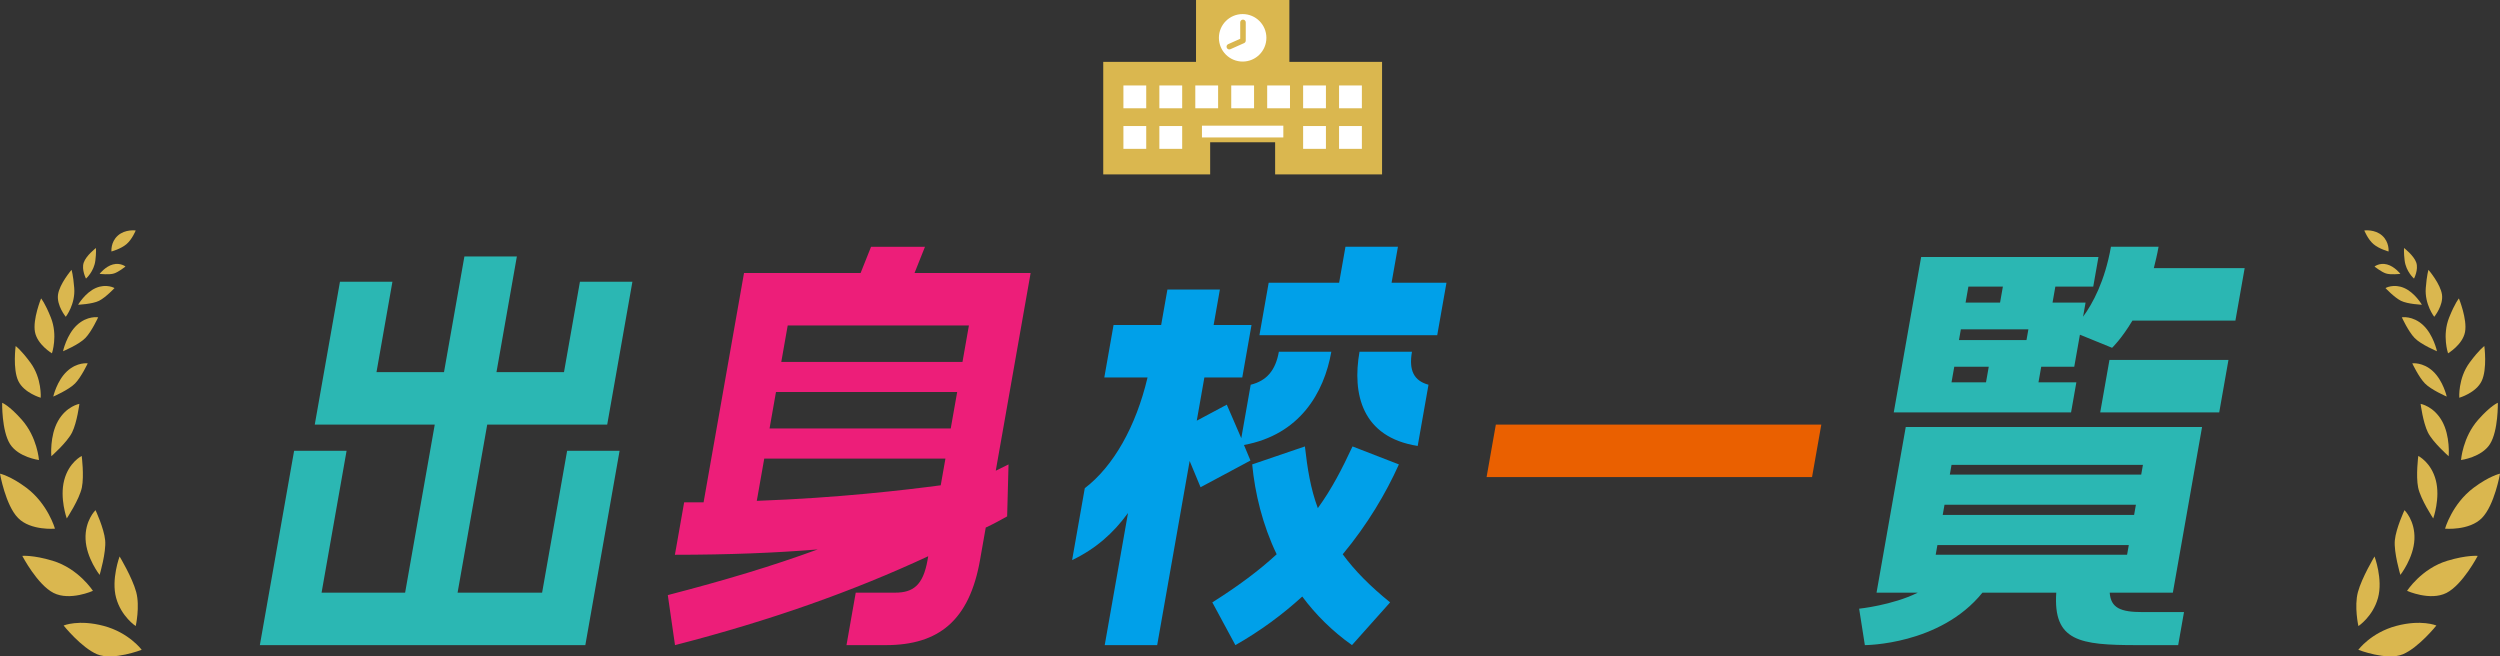 <?xml version="1.0" encoding="UTF-8"?><svg id="_レイヤー_2" xmlns="http://www.w3.org/2000/svg" viewBox="0 0 1060.68 278.491"><rect x="0" y="0" width="1060.68" height="278.491" fill="#333333" stroke="none"/><defs><style>.cls-1{fill:#ed1e79;}.cls-2{fill:#ea6000;}.cls-3{fill:#fff;}.cls-4{fill:#00a0e9;}.cls-5{fill:#dab74f;}.cls-6{fill:#2bb7b3;}</style></defs><g id="_レイヤー_1-2"><path class="cls-6" d="m230.003,251.447l10.612-60.185h22.259l-14.537,82.444H110.25l14.537-82.444h22.259l-10.612,60.185h35.449l12.574-71.314h-50.906l10.686-60.597h22.259l-6.76,38.337h28.647l8.649-49.055h22.259l-8.649,49.055h28.648l6.76-38.337h22.259l-10.686,60.597h-50.906l-12.575,71.314h35.861Z"/><path class="cls-1" d="m422.474,199.714l5.419-2.68-.592,22.054c-2.97,1.648-5.939,3.298-9.079,4.74l-2.435,13.81c-4.507,25.558-17.49,36.069-39.955,36.069h-16.694l3.925-22.26h16.694c7.626,0,11.881-3.092,13.771-13.81l.291-1.648c-31.883,14.84-66.628,27.206-107.434,37.718l-3.059-21.229c24.621-6.389,44.432-12.367,63.598-19.374-17.36,1.442-37.91,2.267-60.581,2.267l3.925-22.26h8.244l17.154-97.284h49.464l4.437-11.13h22.877l-4.437,11.13h49.259l-14.792,83.888Zm-21.351-5.153h-76.875l-3.162,17.932c34.431-1.236,62.424-4.534,78.039-6.596l1.998-11.336Zm2.254-12.779l2.726-15.458h-76.876l-2.726,15.458h76.876Zm4.979-28.236l2.727-15.459h-76.877l-2.726,15.459h76.876Z"/><path class="cls-4" d="m478.586,217.645c-6.267,8.657-13.818,15.253-23.723,19.993l5.379-30.505c12.146-9.274,21.721-26.176,26.629-46.992h-18.344l3.926-22.261h20.198l2.653-15.046h22.258l-2.652,15.046h16.075l-3.925,22.261h-16.076l-3.234,18.343,12.74-6.801,6.148,14.222,3.998-22.673c6.681-1.648,10.535-5.977,11.952-14.015h22.26c-3.089,17.519-13.429,35.244-37.069,39.573l2.754,6.595-21.167,11.336-4.632-11.13-13.774,78.116h-22.259l9.885-56.062Zm111.202,37.925l-16.182,18.138c-8.428-5.978-15.437-12.985-21.099-20.611-8.353,7.626-17.832,14.634-28.366,20.611l-9.786-18.138c11.129-7.008,19.917-13.604,27.3-20.405-6.027-12.572-9.229-25.97-10.383-38.13l22.367-7.626c1.043,9.274,2.402,17.932,5.483,26.176,5.987-8.244,10.399-16.901,14.714-26.176l19.678,7.626c-5.442,12.16-13.369,25.558-23.83,38.13,4.983,6.802,11.446,13.397,20.104,20.405Zm3.313-150.873l-2.689,15.252h23.289l-3.925,22.26h-75.433l3.926-22.26h29.885l2.689-15.252h22.258Zm5.959,44.521c-1.418,8.038.911,12.366,7.009,14.015l-4.579,25.971c-23.665-3.71-27.851-22.055-24.688-39.985h22.259Z"/><path class="cls-2" d="m630.72,202.393l3.925-22.26h138.088l-3.926,22.26h-138.087Z"/><path class="cls-6" d="m841.094,251.447c-17.94,22.26-49.886,22.26-49.886,22.26l-2.427-15.458s14.062-1.443,24.9-6.802h-17.519l12.394-70.283h125.721l-12.393,70.283h-26.793c.485,6.596,4.729,8.244,14.004,8.244h17.518l-2.471,14.016h-17.519c-24.319,0-35.571-1.649-34.203-22.26h-31.327Zm39.85-89.246l-2.253,12.779h-75.227l11.63-65.956h75.227l-2.217,12.573h-16.076l-1.199,6.802h14.016l-1.055,5.977c4.072-5.564,9.248-15.046,11.828-29.68h20.199c-.582,3.298-1.297,6.184-2.012,9.069h38.54l-3.925,22.26h-43.693c-4.678,7.832-8.631,11.542-8.631,11.542l-13.65-5.564-2.399,13.603h-14.016l-1.163,6.596h16.076Zm-58.959,69.047l-.727,4.122h81.203l.727-4.122h-81.203Zm3.017-17.106l-.763,4.328h81.203l.763-4.328h-81.203Zm2.979-16.901l-.727,4.122h81.203l.727-4.122h-81.203Zm14.628-35.039l1.163-6.596h-14.633l-1.163,6.596h14.633Zm17.178-17.932l.8-4.534h-28.648l-.8,4.534h28.648Zm-24.651-22.672l-1.199,6.802h14.633l1.199-6.802h-14.633Zm55.922,53.383l3.925-22.261h50.494l-3.925,22.261h-50.494Z"/><path class="cls-5" d="m1000.56,275.691s5.422-7.298,16.116-10.138c10.694-2.84,17.016-.164,17.016-.164,0,0-7.54,9.412-14.248,12.214-6.709,2.802-18.884-1.911-18.884-1.911Z"/><path class="cls-5" d="m1018.408,243.915s5.617-7.126,5.966-15.105c.349-7.979-4.22-12.365-4.22-12.365,0,0-3.6,7.663-4.096,12.777-.496,5.115,2.35,14.692,2.35,14.692Z"/><path class="cls-5" d="m1021.254,250.682s6.059-9.452,17.139-12.784c8.292-2.493,12.832-2.055,12.832-2.055,0,0-6.369,12.231-13.277,15.73-6.908,3.499-16.694-.892-16.694-.892Z"/><path class="cls-5" d="m1000.606,265.627s6.128-4.01,8.306-11.934c2.178-7.924-1.465-17.597-1.465-17.597,0,0-5.371,8.914-7.035,15.068-1.664,6.155.194,14.463.194,14.463Z"/><path class="cls-5" d="m1032.348,219.96s3.086-8.567,1.1-16.215c-1.986-7.648-7.438-10.293-7.438-10.293,0,0-1.083,8.413-.06,13.405,1.024,4.992,6.397,13.104,6.397,13.104Z"/><path class="cls-5" d="m1037.359,224.301s2.976-10.48,12.086-17.322c6.756-5.074,11.235-6.015,11.235-6.015,0,0-2.316,13.357-7.668,18.809-5.352,5.452-15.653,4.528-15.653,4.528Z"/><path class="cls-5" d="m1038.898,193.558s.764-8.54-2.811-14.906c-3.575-6.367-9.09-7.306-9.09-7.306,0,0,.998,7.87,3.087,12.098,2.089,4.228,8.814,10.114,8.814,10.114Z"/><path class="cls-5" d="m1038.084,168.258s-1.526-6.74-5.842-10.74c-4.317-4-8.78-3.357-8.78-3.357,0,0,2.712,5.791,5.359,8.517,2.648,2.727,9.263,5.58,9.263,5.58Z"/><path class="cls-5" d="m1044.15,195.169s.683-9.614,7.249-17.051c5.451-6.173,8.366-7.224,8.366-7.224,0,0,.231,11.85-3.337,17.504-3.568,5.653-12.278,6.771-12.278,6.771Z"/><path class="cls-5" d="m1033.943,149.021s-1.511-7.027-5.915-11.108c-4.403-4.081-8.996-3.288-8.996-3.288,0,0,2.739,6.001,5.437,8.79,2.698,2.79,9.474,5.607,9.474,5.607Z"/><path class="cls-5" d="m1038.64,149.903s-2.577-7.583.454-15.161c2.497-6.244,4.148-8.13,4.148-8.13,0,0,3.622,8.839,2.601,14.241-1.021,5.402-7.203,9.05-7.203,9.05Z"/><path class="cls-5" d="m1043.408,168.748s-.586-8.2,4.395-14.936c4.103-5.55,6.234-6.993,6.234-6.993,0,0,1.296,9.719-1.123,14.818-2.419,5.098-9.507,7.112-9.507,7.112Z"/><path class="cls-5" d="m1027.545,129.288s-3.014-5.155-7.532-7.107c-4.518-1.952-7.918.036-7.918.036,0,0,3.71,3.974,6.554,5.401,2.844,1.426,8.896,1.671,8.896,1.671Z"/><path class="cls-5" d="m1032.772,134.408s-4.127-5.297-3.585-12.218c.437-5.588,1.143-7.705,1.143-7.705,0,0,5.142,5.976,5.745,10.583.603,4.607-3.302,9.341-3.302,9.341Z"/><path class="cls-5" d="m1018.421,116.19s-2.462-3.164-5.662-3.996c-3.199-.831-5.313.885-5.313.885,0,0,2.829,2.289,4.86,2.946,2.031.657,6.114.165,6.114.165Z"/><path class="cls-5" d="m1024.197,118.195s-3.376-2.921-3.973-7.635c-.424-3.347-.25-5.338-.25-5.338,0,0,4.188,3.213,5.189,6.207,1.002,2.994-.966,6.766-.966,6.766Z"/><path class="cls-5" d="m1013.396,106.698s.424-3.945-2.713-6.744c-3.137-2.8-7.579-2.172-7.579-2.172,0,0,1.502,3.772,3.928,5.821,2.426,2.048,6.365,3.095,6.365,3.095Z"/><path class="cls-5" d="m60.12,275.691s-5.422-7.298-16.116-10.138c-10.694-2.84-17.017-.164-17.017-.164,0,0,7.54,9.412,14.248,12.214,6.709,2.802,18.884-1.911,18.884-1.911Z"/><path class="cls-5" d="m57.585,265.627s-6.128-4.01-8.306-11.934c-2.178-7.924,1.465-17.597,1.465-17.597,0,0,5.37,8.914,7.035,15.068,1.664,6.155-.194,14.463-.194,14.463Z"/><path class="cls-5" d="m42.271,243.915s-5.617-7.126-5.966-15.105c-.349-7.979,4.22-12.365,4.22-12.365,0,0,3.6,7.663,4.096,12.777.496,5.115-2.35,14.692-2.35,14.692Z"/><path class="cls-5" d="m39.426,250.682s-6.059-9.452-17.139-12.784c-8.292-2.493-12.832-2.055-12.832-2.055,0,0,6.369,12.231,13.277,15.73,6.908,3.499,16.694-.892,16.694-.892Z"/><path class="cls-5" d="m28.332,219.96s-3.086-8.567-1.1-16.215c1.986-7.648,7.438-10.293,7.438-10.293,0,0,1.083,8.413.06,13.405-1.024,4.992-6.397,13.104-6.397,13.104Z"/><path class="cls-5" d="m23.321,224.301s-2.976-10.48-12.086-17.322c-6.756-5.074-11.235-6.015-11.235-6.015,0,0,2.316,13.357,7.668,18.809,5.352,5.452,15.653,4.528,15.653,4.528Z"/><path class="cls-5" d="m21.782,193.558s-.764-8.54,2.811-14.906c3.575-6.367,9.09-7.306,9.09-7.306,0,0-.998,7.87-3.087,12.098-2.089,4.228-8.814,10.114-8.814,10.114Z"/><path class="cls-5" d="m22.596,168.258s1.526-6.74,5.842-10.74c4.317-4,8.78-3.357,8.78-3.357,0,0-2.712,5.791-5.359,8.517-2.648,2.727-9.263,5.58-9.263,5.58Z"/><path class="cls-5" d="m16.53,195.169s-.682-9.614-7.249-17.051c-5.451-6.173-8.366-7.224-8.366-7.224,0,0-.231,11.85,3.337,17.504,3.568,5.653,12.278,6.771,12.278,6.771Z"/><path class="cls-5" d="m26.737,149.021s1.511-7.027,5.915-11.108c4.403-4.081,8.996-3.288,8.996-3.288,0,0-2.739,6.001-5.437,8.79-2.698,2.79-9.474,5.607-9.474,5.607Z"/><path class="cls-5" d="m22.039,149.903s2.577-7.583-.454-15.161c-2.496-6.244-4.148-8.13-4.148-8.13,0,0-3.622,8.839-2.601,14.241,1.021,5.402,7.203,9.05,7.203,9.05Z"/><path class="cls-5" d="m17.272,168.748s.586-8.2-4.395-14.936c-4.103-5.55-6.234-6.993-6.234-6.993,0,0-1.296,9.719,1.123,14.818,2.419,5.098,9.507,7.112,9.507,7.112Z"/><path class="cls-5" d="m33.135,129.288s3.014-5.155,7.532-7.107c4.518-1.952,7.918.036,7.918.036,0,0-3.71,3.974-6.554,5.401-2.844,1.426-8.896,1.671-8.896,1.671Z"/><path class="cls-5" d="m27.908,134.408s4.127-5.297,3.586-12.218c-.437-5.588-1.143-7.705-1.143-7.705,0,0-5.142,5.976-5.745,10.583-.603,4.607,3.302,9.341,3.302,9.341Z"/><path class="cls-5" d="m42.259,116.19s2.462-3.164,5.662-3.996c3.199-.831,5.313.885,5.313.885,0,0-2.829,2.289-4.86,2.946-2.031.657-6.114.165-6.114.165Z"/><path class="cls-5" d="m36.483,118.195s3.376-2.921,3.973-7.635c.424-3.347.25-5.338.25-5.338,0,0-4.188,3.213-5.189,6.207-1.002,2.994.966,6.766.966,6.766Z"/><path class="cls-5" d="m47.284,106.698s-.424-3.945,2.713-6.744c3.137-2.8,7.579-2.172,7.579-2.172,0,0-1.502,3.772-3.928,5.821-2.426,2.048-6.365,3.095-6.365,3.095Z"/><path class="cls-5" d="m547.046,26.243V0h-39.6l-.012,26.243h-39.362v47.757h45.364v-13.639h27.565v13.639h45.367V26.243h-39.323Z"/><path class="cls-3" d="m527.222,26.121c-5.565,0-10.076-4.511-10.076-10.076s4.511-10.076,10.076-10.076,10.074,4.511,10.074,10.076-4.511,10.076-10.074,10.076Z"/><path class="cls-5" d="m521.562,20.975c-.45,0-.877-.259-1.072-.696-.265-.591.003-1.285.596-1.548l5.104-2.275v-6.966c0-.648.525-1.173,1.171-1.173s1.176.525,1.176,1.173v7.727c0,.464-.275.883-.697,1.072l-5.801,2.585c-.156.069-.316.102-.476.102Z"/><rect class="cls-3" x="568.127" y="36.26" width="9.678" height="9.679"/><rect class="cls-3" x="552.879" y="36.26" width="9.677" height="9.679"/><rect class="cls-3" x="537.631" y="36.26" width="9.675" height="9.679"/><rect class="cls-3" x="522.381" y="36.26" width="9.678" height="9.679"/><rect class="cls-3" x="507.135" y="36.26" width="9.675" height="9.679"/><rect class="cls-3" x="476.635" y="36.26" width="9.677" height="9.679"/><rect class="cls-3" x="491.885" y="36.26" width="9.678" height="9.679"/><rect class="cls-3" x="568.127" y="53.473" width="9.678" height="9.678"/><rect class="cls-3" x="552.879" y="53.473" width="9.677" height="9.678"/><rect class="cls-3" x="476.635" y="53.473" width="9.677" height="9.678"/><rect class="cls-3" x="491.885" y="53.473" width="9.678" height="9.678"/><path class="cls-3" d="m544.482,58.315h-34.525v-4.992h34.525v4.992Z"/></g></svg>